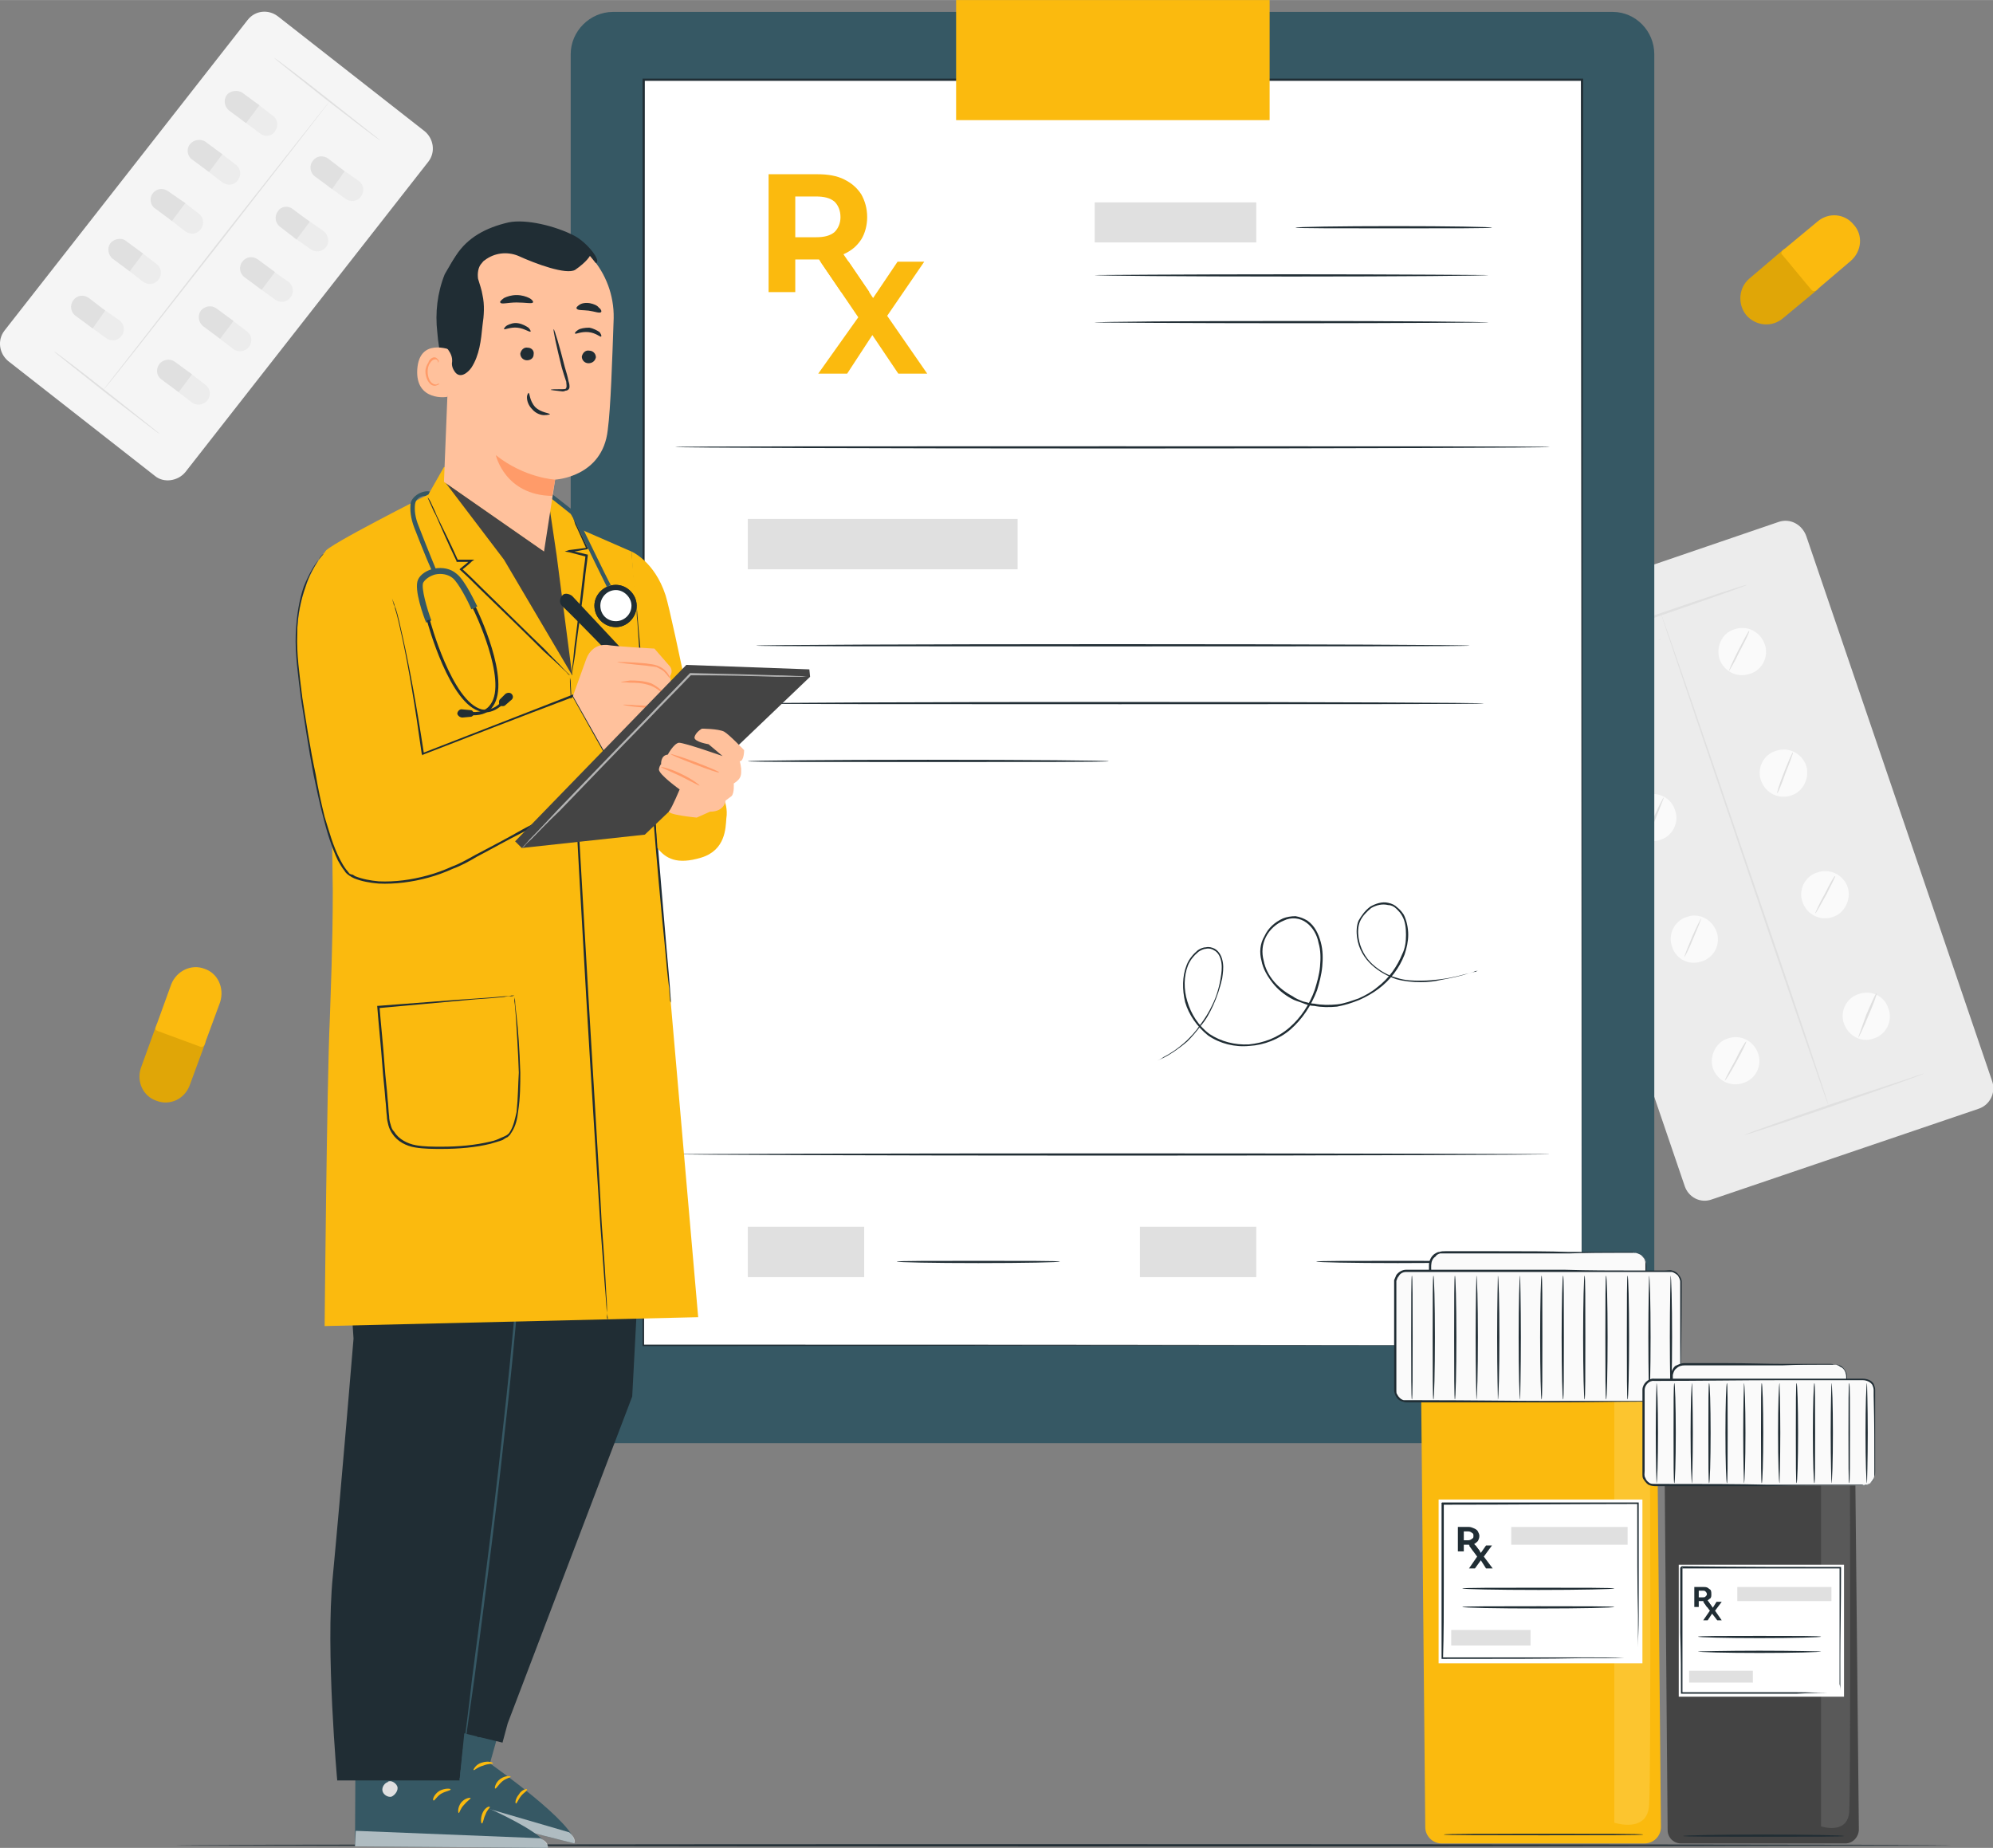 <?xml version="1.0" encoding="UTF-8"?>
<!DOCTYPE svg PUBLIC "-//W3C//DTD SVG 1.0//EN" "http://www.w3.org/TR/2001/REC-SVG-20010904/DTD/svg10.dtd">
<!-- Creator: CorelDRAW X7 -->
<svg xmlns="http://www.w3.org/2000/svg" xml:space="preserve" width="55.361mm" height="51.329mm" version="1.0" style="shape-rendering:geometricPrecision; text-rendering:geometricPrecision; image-rendering:optimizeQuality; fill-rule:evenodd; clip-rule:evenodd"
viewBox="0 0 2689 2493"
 xmlns:xlink="http://www.w3.org/1999/xlink">
 <rect x="0" y="0" width="2689" height="2493" fill="#808080" stroke="none"/>
 <defs>
  <style type="text/css">
   <![CDATA[
    .fil10 {fill:#444444}
    .fil11 {fill:#595959}
    .fil6 {fill:#202D34;fill-rule:nonzero}
    .fil7 {fill:#365864;fill-rule:nonzero}
    .fil16 {fill:#B3B3B3;fill-rule:nonzero}
    .fil4 {fill:#E0A607;fill-rule:nonzero}
    .fil1 {fill:#E0E0E0;fill-rule:nonzero}
    .fil2 {fill:#ECECEC;fill-rule:nonzero}
    .fil0 {fill:whitesmoke;fill-rule:nonzero}
    .fil3 {fill:#FAFAFA;fill-rule:nonzero}
    .fil5 {fill:#FBBA0E;fill-rule:nonzero}
    .fil9 {fill:#FCC52F;fill-rule:nonzero}
    .fil15 {fill:#FF9B69;fill-rule:nonzero}
    .fil14 {fill:#FFC19C;fill-rule:nonzero}
    .fil8 {fill:white;fill-rule:nonzero}
    .fil13 {fill:white;fill-rule:nonzero}
    .fil12 {fill:white;fill-rule:nonzero;fill-opacity:0.6}
   ]]>
  </style>
 </defs>
 <g id="Layer_x0020_1">
  <g id="_2208455182336">
   <g>
    <g>
     <g>
      <g>
       <g>
        <path class="fil0" d="M209 642l-198 -155c-12,-10 -15,-28 -5,-41l328 -419c10,-13 28,-15 41,-5l198 155c12,10 15,28 5,41l-328 419c-10,12 -29,15 -41,5z"/>
       </g>
      </g>
     </g>
     <g>
      <g>
       <g>
        <g>
         <path class="fil1" d="M215 585c0,1 -32,-24 -71,-54 -39,-31 -71,-56 -71,-57 1,0 33,24 72,55 39,31 71,56 70,56z"/>
        </g>
       </g>
      </g>
     </g>
     <g>
      <g>
       <g>
        <g>
         <path class="fil1" d="M513 189c-1,1 -33,-24 -72,-54 -39,-31 -71,-56 -71,-57 1,0 33,24 72,55 39,31 71,56 71,56z"/>
        </g>
       </g>
      </g>
     </g>
     <g>
      <g>
       <g>
        <g>
         <path class="fil1" d="M140 525c0,0 68,-87 152,-195 84,-107 153,-194 153,-194 0,1 -68,88 -152,196 -84,107 -152,194 -153,193z"/>
        </g>
       </g>
      </g>
     </g>
    </g>
    <g>
     <g>
      <g>
       <path class="fil2" d="M328 163l18 -24 22 17c7,5 8,14 3,21 -4,7 -14,8 -20,3l-23 -17z"/>
      </g>
     </g>
     <g>
      <g>
       <path class="fil1" d="M350 142l-18 24 -23 -17c-6,-5 -8,-14 -3,-21 5,-6 15,-7 21,-3l23 17z"/>
      </g>
     </g>
    </g>
    <g>
     <g>
      <g>
       <path class="fil2" d="M444 252l17 -24 23 16c7,5 8,15 3,21 -5,7 -14,8 -21,3l-22 -16z"/>
      </g>
     </g>
     <g>
      <g>
       <path class="fil1" d="M465 231l-17 24 -23 -17c-7,-5 -8,-15 -3,-21 5,-7 14,-8 21,-3l22 17z"/>
      </g>
     </g>
    </g>
    <g>
     <g>
      <g>
       <path class="fil2" d="M278 229l18 -24 22 17c7,5 8,14 3,21 -5,7 -14,8 -21,3l-22 -17z"/>
      </g>
     </g>
     <g>
      <g>
       <path class="fil1" d="M300 208l-18 24 -23 -17c-6,-4 -8,-14 -3,-20 5,-7 15,-8 21,-4l23 17z"/>
      </g>
     </g>
    </g>
    <g>
     <g>
      <g>
       <path class="fil2" d="M396 320l18 -24 23 16c6,5 8,15 3,21 -5,7 -15,8 -21,3l-23 -16z"/>
      </g>
     </g>
     <g>
      <g>
       <path class="fil1" d="M418 299l-18 24 -22 -17c-7,-5 -8,-15 -3,-21 4,-7 14,-8 20,-3l23 17z"/>
      </g>
     </g>
    </g>
    <g>
     <g>
      <g>
       <path class="fil2" d="M228 295l18 -24 22 17c7,5 8,14 3,21 -5,7 -14,8 -21,3l-22 -17z"/>
      </g>
     </g>
     <g>
      <g>
       <path class="fil1" d="M250 274l-18 24 -23 -17c-6,-4 -8,-14 -3,-20 5,-7 14,-8 21,-3l23 16z"/>
      </g>
     </g>
    </g>
    <g>
     <g>
      <g>
       <path class="fil2" d="M349 388l17 -24 23 16c7,5 8,15 3,21 -5,7 -14,8 -21,3l-22 -16z"/>
      </g>
     </g>
     <g>
      <g>
       <path class="fil1" d="M371 367l-18 24 -23 -17c-7,-5 -8,-15 -3,-21 5,-7 14,-8 21,-3l23 17z"/>
      </g>
     </g>
    </g>
    <g>
     <g>
      <g>
       <path class="fil2" d="M171 363l18 -24 22 17c7,5 8,14 3,21 -5,7 -14,8 -21,3l-22 -17z"/>
      </g>
     </g>
     <g>
      <g>
       <path class="fil1" d="M193 342l-18 24 -23 -17c-6,-5 -8,-14 -3,-21 5,-6 15,-8 21,-3l23 17z"/>
      </g>
     </g>
    </g>
    <g>
     <g>
      <g>
       <path class="fil2" d="M293 454l18 -24 22 17c7,5 8,14 3,21 -5,6 -14,8 -21,3l-22 -17z"/>
      </g>
     </g>
     <g>
      <g>
       <path class="fil1" d="M315 433l-18 24 -23 -17c-6,-5 -8,-14 -3,-21 5,-6 14,-8 21,-3l23 17z"/>
      </g>
     </g>
    </g>
    <g>
     <g>
      <g>
       <path class="fil2" d="M121 440l17 -24 23 16c7,5 8,15 3,21 -5,7 -14,8 -21,3l-22 -16z"/>
      </g>
     </g>
     <g>
      <g>
       <path class="fil1" d="M142 419l-17 24 -23 -17c-7,-5 -8,-15 -3,-21 5,-7 14,-8 21,-3l22 17z"/>
      </g>
     </g>
    </g>
    <g>
     <g>
      <g>
       <path class="fil2" d="M237 526l18 -24 22 17c7,5 8,14 3,21 -5,6 -14,8 -21,3l-22 -17z"/>
      </g>
     </g>
     <g>
      <g>
       <path class="fil1" d="M259 505l-18 24 -23 -17c-7,-5 -8,-14 -3,-21 5,-6 14,-8 21,-3l23 17z"/>
      </g>
     </g>
    </g>
   </g>
   <g>
    <g>
     <g>
      <g>
       <path class="fil2" d="M2669 1496l-359 122c-16,6 -32,-3 -37,-18l-251 -736c-5,-15 3,-32 18,-37l360 -123c15,-5 31,3 37,19l251 736c5,15 -3,32 -19,37z"/>
      </g>
     </g>
    </g>
    <g>
     <g>
      <g>
       <path class="fil3" d="M2204 929c6,16 -3,35 -20,40 -16,6 -34,-3 -40,-20 -6,-16 3,-35 20,-40 17,-6 35,3 40,20z"/>
      </g>
     </g>
    </g>
    <g>
     <g>
      <g>
       <path class="fil3" d="M2381 869c6,16 -3,35 -20,40 -17,6 -35,-3 -41,-20 -5,-16 3,-35 20,-40 17,-6 35,3 41,20z"/>
      </g>
     </g>
    </g>
    <g>
     <g>
      <g>
       <path class="fil3" d="M2260 1093c6,16 -3,35 -20,40 -16,6 -35,-3 -40,-20 -6,-16 3,-35 20,-40 16,-6 35,3 40,20z"/>
      </g>
     </g>
    </g>
    <g>
     <g>
      <g>
       <path class="fil3" d="M2437 1033c5,16 -4,35 -20,40 -17,6 -35,-3 -41,-20 -6,-16 3,-35 20,-40 17,-6 35,3 41,20z"/>
      </g>
     </g>
    </g>
    <g>
     <g>
      <g>
       <path class="fil3" d="M2316 1257c6,16 -3,35 -20,40 -17,6 -35,-3 -40,-20 -6,-16 3,-35 20,-40 16,-6 34,3 40,20z"/>
      </g>
     </g>
    </g>
    <g>
     <g>
      <g>
       <path class="fil3" d="M2493 1197c5,16 -4,35 -20,40 -17,6 -35,-3 -41,-20 -6,-16 3,-35 20,-40 17,-6 35,3 41,20z"/>
      </g>
     </g>
    </g>
    <g>
     <g>
      <g>
       <path class="fil3" d="M2372 1421c6,16 -3,35 -20,40 -17,6 -35,-3 -41,-20 -5,-16 4,-35 20,-40 17,-6 35,3 41,20z"/>
      </g>
     </g>
    </g>
    <g>
     <g>
      <g>
       <path class="fil3" d="M2548 1361c6,16 -3,35 -20,40 -16,6 -34,-3 -40,-20 -6,-16 3,-35 20,-40 17,-6 35,3 40,20z"/>
      </g>
     </g>
    </g>
    <g>
     <g>
      <g>
       <g>
        <path class="fil1" d="M2187 912c1,0 -5,12 -12,27 -8,15 -14,27 -15,26 -1,0 5,-12 12,-27 8,-15 15,-27 15,-26z"/>
       </g>
      </g>
     </g>
    </g>
    <g>
     <g>
      <g>
       <g>
        <path class="fil1" d="M2360 851c1,1 -5,13 -13,28 -7,15 -14,26 -14,26 -1,0 5,-13 12,-27 8,-15 14,-27 15,-27z"/>
       </g>
      </g>
     </g>
    </g>
    <g>
     <g>
      <g>
       <g>
        <path class="fil1" d="M2245 1076c0,0 -5,13 -11,28 -7,16 -13,28 -14,28 0,0 5,-13 11,-29 7,-15 13,-28 14,-27z"/>
       </g>
      </g>
     </g>
    </g>
    <g>
     <g>
      <g>
       <g>
        <path class="fil1" d="M2419 1015c1,0 -4,13 -10,28 -5,15 -11,28 -11,27 -1,0 3,-13 9,-28 6,-15 11,-27 12,-27z"/>
       </g>
      </g>
     </g>
    </g>
    <g>
     <g>
      <g>
       <g>
        <path class="fil1" d="M2295 1239c1,0 -4,12 -10,26 -6,15 -12,26 -12,26 -1,-1 4,-12 10,-27 6,-14 12,-25 12,-25z"/>
       </g>
      </g>
     </g>
    </g>
    <g>
     <g>
      <g>
       <g>
        <path class="fil1" d="M2476 1182c1,0 -5,11 -12,25 -8,14 -14,26 -15,25 0,0 5,-12 13,-26 7,-14 13,-25 14,-24z"/>
       </g>
      </g>
     </g>
    </g>
    <g>
     <g>
      <g>
       <g>
        <path class="fil1" d="M2356 1405c1,0 -5,13 -13,27 -8,15 -15,26 -16,26 0,-1 6,-13 14,-27 7,-15 14,-26 15,-26z"/>
       </g>
      </g>
     </g>
    </g>
    <g>
     <g>
      <g>
       <g>
        <path class="fil1" d="M2532 1340c1,0 -4,14 -11,30 -7,17 -13,30 -14,30 0,0 5,-14 11,-31 7,-16 13,-30 14,-29z"/>
       </g>
      </g>
     </g>
    </g>
    <g>
     <g>
      <g>
       <g>
        <path class="fil1" d="M2596 1448c1,1 -53,20 -120,43 -67,23 -122,41 -122,40 0,-1 54,-20 121,-43 67,-22 121,-40 121,-40z"/>
       </g>
      </g>
     </g>
    </g>
    <g>
     <g>
      <g>
       <g>
        <path class="fil1" d="M2357 789c0,1 -54,20 -121,43 -67,22 -121,40 -122,40 0,-1 54,-20 121,-43 67,-23 121,-41 122,-40z"/>
       </g>
      </g>
     </g>
    </g>
    <g>
     <g>
      <g>
       <g>
        <path class="fil1" d="M2239 863c0,0 -1,0 -1,0 0,0 0,0 0,0l0 0c0,0 0,0 0,0l0 0 0 0 0 0 0 0 2 -1 0 0c0,1 0,1 -1,1 -1,0 -1,0 -1,0l0 0 2 -1 0 0 0 0 0 0 0 0 0 0c0,0 0,0 0,0l0 0c0,1 0,1 0,1 0,0 -1,0 -1,0z"/>
       </g>
      </g>
     </g>
    </g>
    <g>
     <g>
      <g>
       <g>
        <path class="fil1" d="M2467 1491c-1,0 -52,-148 -114,-331 -62,-183 -112,-331 -112,-332 1,0 52,148 114,331 63,183 113,332 112,332z"/>
       </g>
      </g>
     </g>
    </g>
   </g>
   <g>
    <g>
     <g>
      <path class="fil4" d="M217 1380l57 21c2,1 4,3 3,6l-21 57c-7,19 -27,28 -45,21 -18,-6 -27,-26 -21,-44l21 -58c1,-3 3,-4 6,-3z"/>
     </g>
    </g>
    <g>
     <g>
      <path class="fil5" d="M270 1412l-57 -21c-3,-1 -4,-3 -3,-5l21 -58c7,-18 27,-28 45,-21 18,6 27,26 21,45l-21 57c-1,3 -4,4 -6,3z"/>
     </g>
    </g>
   </g>
   <g>
    <g>
     <g>
      <path class="fil4" d="M2414 337l39 47c2,1 1,4 0,6l-47 39c-15,13 -37,11 -50,-4 -12,-15 -10,-37 4,-49l47 -40c2,-1 5,-1 7,1z"/>
     </g>
    </g>
    <g>
     <g>
      <path class="fil5" d="M2444 391l-39 -47c-2,-1 -2,-4 0,-6l47 -39c15,-13 37,-11 49,4 13,14 11,36 -4,49l-47 40c-2,1 -4,1 -6,-1z"/>
     </g>
    </g>
   </g>
   <g>
    <g>
     <path class="fil6" d="M2633 2489c0,1 -536,2 -1198,2 -662,0 -1198,-1 -1198,-2 0,0 536,-1 1198,-1 662,0 1198,1 1198,1z"/>
    </g>
   </g>
   <g>
    <path class="fil7" d="M2176 1947l-1349 0c-31,0 -57,-25 -57,-56l0 -1818c0,-31 26,-57 57,-57l1349 0c31,0 56,26 56,57l0 1818c0,31 -25,56 -56,56z"/>
   </g>
   <g>
    <g>
     <g>
      <g>
       <polygon class="fil8" points="2134,1815 868,1815 868,108 2134,108 "/>
      </g>
      <g>
       <g>
        <path class="fil6" d="M2134 1815c0,-12 0,-697 -1,-1707l1 1c-380,0 -811,0 -1266,0l0 0 2 -1c0,636 -1,1226 -1,1707l-1 -1c767,0 1257,1 1266,1 -9,0 -499,0 -1266,1l-1 0 0 -1c0,-481 0,-1071 0,-1707l0 -2 1 0 0 0c455,0 886,0 1266,0l2 0 0 2c-1,1010 -2,1695 -2,1707z"/>
       </g>
      </g>
     </g>
     <g>
      <g>
       <path class="fil5" d="M1135 394l-30 -44 -2 0 -30 0 0 44 -36 0 0 -159 66 0c14,0 26,2 36,7 10,5 17,11 23,20 5,9 8,19 8,31 0,11 -3,22 -8,30 -6,9 -13,15 -24,20l35 51 -38 0zm-9 -122l0 0c-6,-5 -14,-7 -25,-7l-28 0 0 55 28 0c11,0 19,-2 25,-7 5,-5 8,-12 8,-20 0,-9 -3,-16 -8,-21z"/>
      </g>
      <g>
       <polygon class="fil5" points="1212,504 1177,452 1143,504 1104,504 1158,428 1107,353 1145,353 1178,402 1211,353 1247,353 1197,426 1251,504 "/>
      </g>
     </g>
     <g>
      <g>
       <polygon class="fil1" points="1695,327 1477,327 1477,273 1695,273 "/>
      </g>
      <g>
       <g>
        <path class="fil6" d="M2013 307c0,1 -59,1 -132,1 -74,0 -133,0 -133,-1 0,-1 59,-2 133,-2 73,0 132,1 132,2z"/>
       </g>
      </g>
      <g>
       <g>
        <path class="fil6" d="M2008 371c0,1 -119,2 -265,2 -147,0 -266,-1 -266,-2 0,0 119,-1 266,-1 146,0 265,1 265,1z"/>
       </g>
      </g>
      <g>
       <g>
        <path class="fil6" d="M2008 435c0,0 -119,1 -265,1 -147,0 -266,-1 -266,-1 0,-1 119,-2 266,-2 146,0 265,1 265,2z"/>
       </g>
      </g>
     </g>
     <g>
      <g>
       <path class="fil6" d="M2091 603c0,1 -264,2 -590,2 -326,0 -590,-1 -590,-2 0,-1 264,-1 590,-1 326,0 590,0 590,1z"/>
      </g>
     </g>
     <g>
      <g>
       <path class="fil6" d="M2091 1557c0,1 -264,2 -590,2 -326,0 -590,-1 -590,-2 0,0 264,-1 590,-1 326,0 590,1 590,1z"/>
      </g>
     </g>
     <g>
      <polygon class="fil1" points="1373,768 1009,768 1009,700 1373,700 "/>
     </g>
     <g>
      <polygon class="fil1" points="1166,1723 1009,1723 1009,1655 1166,1655 "/>
     </g>
     <g>
      <polygon class="fil1" points="1695,1723 1538,1723 1538,1655 1695,1655 "/>
     </g>
     <g>
      <g>
       <path class="fil6" d="M1430 1702c0,1 -49,2 -110,2 -60,0 -110,-1 -110,-2 0,-1 50,-1 110,-1 61,0 110,0 110,1z"/>
      </g>
     </g>
     <g>
      <g>
       <path class="fil6" d="M1996 1702c0,1 -49,2 -110,2 -61,0 -110,-1 -110,-2 0,-1 49,-1 110,-1 61,0 110,0 110,1z"/>
      </g>
     </g>
     <g>
      <g>
       <path class="fil6" d="M1983 871c0,1 -216,1 -482,1 -266,0 -481,0 -481,-1 0,-1 215,-2 481,-2 266,0 482,1 482,2z"/>
      </g>
     </g>
     <g>
      <g>
       <path class="fil6" d="M2002 949c0,1 -220,1 -491,1 -271,0 -491,0 -491,-1 0,-1 220,-2 491,-2 271,0 491,1 491,2z"/>
      </g>
     </g>
     <g>
      <g>
       <path class="fil6" d="M1496 1027c0,1 -109,1 -244,1 -134,0 -243,0 -243,-1 0,-1 109,-2 243,-2 135,0 244,1 244,2z"/>
      </g>
     </g>
     <g>
      <g>
       <path class="fil6" d="M1994 1309c0,0 -1,1 -3,2 -2,0 -5,1 -9,2 -9,3 -21,6 -38,9 -8,2 -17,3 -27,3 -11,0 -22,-1 -33,-4 -12,-4 -23,-10 -33,-19 -10,-9 -18,-22 -20,-37 -1,-7 -1,-16 2,-23 4,-7 9,-14 16,-19 7,-4 16,-7 24,-5 5,1 9,3 12,6 4,3 7,7 9,10 4,8 6,18 6,27 0,9 -2,18 -5,27 -7,18 -19,34 -35,46 -8,6 -17,11 -26,15 -10,4 -19,7 -30,9 -10,1 -21,1 -31,-1 -6,0 -11,-2 -16,-4 -5,-2 -10,-3 -15,-6 -9,-5 -18,-12 -25,-21 -7,-9 -13,-19 -15,-30 -3,-11 -2,-23 4,-33 5,-11 14,-19 25,-24 5,-2 11,-3 17,-3 6,1 11,3 16,6 10,7 15,18 18,29 3,11 3,22 2,33 -1,11 -4,22 -7,32 -8,21 -20,39 -36,53 -15,13 -36,21 -55,22 -20,2 -40,-3 -56,-14 -15,-12 -26,-28 -31,-45 -4,-17 -4,-35 2,-50 3,-8 9,-15 15,-20 3,-2 7,-4 11,-4 4,-1 8,0 12,2 7,4 10,12 11,19 1,7 0,14 -1,21 -3,13 -7,25 -12,36 -5,11 -10,20 -17,28 -6,8 -12,15 -18,21 -13,11 -24,18 -32,22 -4,2 -7,3 -9,4 -2,1 -3,1 -3,1 0,0 1,0 3,-1 2,-1 5,-2 9,-5 8,-4 19,-11 31,-22 6,-6 12,-12 18,-21 6,-8 12,-17 17,-28 5,-10 9,-23 11,-36 1,-6 2,-13 1,-20 -1,-7 -4,-14 -10,-17 -3,-2 -7,-3 -11,-2 -3,0 -7,2 -10,4 -6,5 -11,11 -14,18 -6,15 -6,33 -1,49 5,17 15,33 30,44 15,10 34,15 53,14 20,-2 39,-9 55,-23 15,-13 27,-31 34,-51 3,-10 6,-20 7,-31 1,-11 1,-22 -2,-32 -2,-11 -8,-21 -16,-27 -9,-7 -21,-8 -31,-3 -10,4 -19,12 -24,22 -5,10 -6,21 -3,32 4,21 20,38 39,48 4,3 9,5 14,7 5,1 10,3 15,3 10,2 21,2 31,1 10,-1 20,-5 29,-8 9,-4 18,-9 25,-15 16,-12 27,-28 34,-45 4,-8 5,-17 5,-26 0,-9 -1,-18 -5,-25 -2,-4 -5,-7 -8,-10 -3,-3 -7,-5 -11,-5 -8,-2 -16,0 -23,4 -6,5 -12,11 -15,18 -3,7 -3,15 -2,22 2,14 9,27 19,36 10,9 21,15 32,18 12,4 23,4 33,4 10,0 19,-1 27,-2 17,-2 29,-6 38,-8 4,-1 7,-2 9,-3 2,0 3,-1 3,-1z"/>
      </g>
     </g>
    </g>
   </g>
   <g>
    <polygon class="fil5" points="1713,162 1290,162 1290,0 1713,0 "/>
   </g>
   <g>
    <g>
     <path class="fil5" d="M2219 2487l-274 0c-12,0 -22,-10 -22,-22l-7 -738 318 0 7 738c0,12 -10,22 -22,22z"/>
    </g>
    <g>
     <path class="fil9" d="M2178 1891l0 568c0,0 45,15 47,-24 3,-40 1,-544 1,-544l-48 0z"/>
    </g>
    <g>
     <g>
      <g>
       <path class="fil3" d="M2204 1690l-258 0c-9,0 -16,7 -16,16l0 17 291 0 0 -17c0,-9 -8,-16 -17,-16z"/>
      </g>
      <g>
       <g>
        <path class="fil6" d="M2204 1690c0,0 1,-1 3,0 2,0 5,1 7,3 3,2 6,6 7,11 1,6 0,12 0,19l1 0 -1 0c-54,1 -157,1 -275,1 -5,0 -11,0 -16,0l-2 0 0 -1c0,-6 0,-11 0,-16 0,-5 2,-11 7,-15 2,-1 4,-3 7,-3 3,-1 5,-1 8,-1 5,0 10,0 15,0 19,0 38,0 56,0 36,0 69,0 96,1 27,0 48,0 64,0 7,0 13,0 17,0 2,0 3,0 5,0 1,0 1,1 1,1 0,0 0,0 -1,0 -2,0 -3,0 -5,0 -4,0 -10,0 -17,0 -16,0 -37,0 -64,1 -27,0 -60,0 -96,0 -18,0 -37,0 -56,0 -5,0 -10,0 -15,0 -3,0 -5,0 -7,0 -3,1 -5,2 -6,4 -9,6 -5,17 -6,28l-1 -2c5,0 11,0 16,0 118,0 221,0 275,1l-1 1c0,-7 0,-13 0,-19 0,-5 -3,-8 -6,-11 -6,-4 -10,-3 -10,-3z"/>
       </g>
      </g>
     </g>
     <g>
      <g>
       <path class="fil3" d="M2253 1891l-356 0c-8,0 -14,-7 -14,-15l0 -146c0,-9 6,-15 14,-15l356 0c8,0 15,6 15,15l0 146c0,8 -7,15 -15,15z"/>
      </g>
      <g>
       <g>
        <path class="fil6" d="M2253 1891c0,0 1,0 3,-1 1,0 4,-1 7,-4 6,-4 4,-16 4,-30 0,-28 0,-68 0,-117 0,-4 0,-7 0,-10 0,-3 -2,-6 -3,-8 -2,-2 -5,-4 -8,-5 -3,0 -7,0 -10,0 -13,0 -28,0 -42,0 -29,0 -60,0 -93,0 -66,0 -138,0 -214,0 -4,0 -8,2 -10,6 -2,2 -2,4 -3,6 0,2 0,4 0,7 0,9 0,18 0,27 0,19 0,37 0,55 0,18 0,35 0,52l0 7c0,2 0,4 1,5 2,4 5,7 9,8 1,0 3,0 5,0l7 0c4,0 8,0 12,0 66,0 125,1 174,1 50,0 90,0 118,0 14,0 24,0 32,0 3,0 6,0 8,1 2,0 3,0 3,0 0,0 -1,0 -3,0 -2,0 -5,0 -8,0 -8,0 -18,0 -32,0 -28,0 -68,1 -118,1 -49,0 -108,0 -174,0 -4,0 -8,0 -12,0l-7 0c-2,0 -4,0 -6,-1 -5,-1 -8,-4 -10,-8 -1,-2 -2,-5 -2,-7l0 -7c0,-17 0,-34 0,-52 0,-18 0,-36 0,-55 0,-9 0,-18 0,-27 0,-3 0,-5 0,-8 1,-2 2,-5 3,-7 3,-4 8,-7 13,-7 76,0 148,0 214,0 33,1 64,1 93,1 14,0 29,0 42,0 4,0 7,-1 10,0 4,1 7,3 9,6 2,2 4,6 4,9 0,3 0,6 0,10 0,49 -1,89 -1,117 0,7 0,13 0,18 0,6 -2,10 -5,13 -3,2 -5,3 -7,4 -2,0 -3,0 -3,0z"/>
       </g>
      </g>
     </g>
     <g>
      <g>
       <path class="fil6" d="M1905 1888c-1,0 -1,-38 -1,-84 0,-46 0,-83 1,-83 1,0 1,37 1,83 0,46 0,84 -1,84z"/>
      </g>
     </g>
     <g>
      <g>
       <path class="fil6" d="M1934 1888c-1,0 -1,-38 -1,-84 0,-46 0,-83 1,-83 1,0 2,37 2,83 0,46 -1,84 -2,84z"/>
      </g>
     </g>
     <g>
      <g>
       <path class="fil6" d="M1963 1888c-1,0 -1,-38 -1,-84 0,-46 0,-83 1,-83 1,0 2,37 2,83 0,46 -1,84 -2,84z"/>
      </g>
     </g>
     <g>
      <g>
       <path class="fil6" d="M1992 1888c0,0 -1,-38 -1,-84 0,-46 1,-83 1,-83 1,0 2,37 2,83 0,46 -1,84 -2,84z"/>
      </g>
     </g>
     <g>
      <g>
       <path class="fil6" d="M2021 1888c0,0 -1,-38 -1,-84 0,-46 1,-83 1,-83 1,0 2,37 2,83 0,46 -1,84 -2,84z"/>
      </g>
     </g>
     <g>
      <g>
       <path class="fil6" d="M2051 1888c-1,0 -2,-38 -2,-84 0,-46 1,-83 2,-83 0,0 1,37 1,83 0,46 -1,84 -1,84z"/>
      </g>
     </g>
     <g>
      <g>
       <path class="fil6" d="M2080 1888c-1,0 -2,-38 -2,-84 0,-46 1,-83 2,-83 1,0 1,37 1,83 0,46 0,84 -1,84z"/>
      </g>
     </g>
     <g>
      <g>
       <path class="fil6" d="M2109 1888c-1,0 -2,-38 -2,-84 0,-46 1,-83 2,-83 1,0 1,37 1,83 0,46 0,84 -1,84z"/>
      </g>
     </g>
     <g>
      <g>
       <path class="fil6" d="M2138 1888c-1,0 -2,-38 -2,-84 0,-46 1,-83 2,-83 1,0 1,37 1,83 0,46 0,84 -1,84z"/>
      </g>
     </g>
     <g>
      <g>
       <path class="fil6" d="M2167 1888c-1,0 -1,-38 -1,-84 0,-46 0,-83 1,-83 1,0 2,37 2,83 0,46 -1,84 -2,84z"/>
      </g>
     </g>
     <g>
      <g>
       <path class="fil6" d="M2196 1888c-1,0 -1,-38 -1,-84 0,-46 0,-83 1,-83 1,0 2,37 2,83 0,46 -1,84 -2,84z"/>
      </g>
     </g>
     <g>
      <g>
       <path class="fil6" d="M2225 1888c0,0 -1,-38 -1,-84 0,-46 1,-83 1,-83 1,0 2,37 2,83 0,46 -1,84 -2,84z"/>
      </g>
     </g>
     <g>
      <g>
       <path class="fil6" d="M2254 1888c0,0 -1,-38 -1,-84 0,-46 1,-83 1,-83 1,0 2,37 2,83 0,46 -1,84 -2,84z"/>
      </g>
     </g>
    </g>
    <g>
     <g>
      <polygon class="fil8" points="2216,2244 1941,2244 1941,2023 2216,2023 "/>
     </g>
     <g>
      <g>
       <path class="fil6" d="M1988 2093l-6 -9 0 0 -7 0 0 9 -8 0 0 -33 15 0c2,0 5,1 7,2 2,1 4,2 5,4 1,2 2,4 2,6 0,3 -1,5 -2,7 -1,1 -3,3 -5,4l8 10 -9 0zm-2 -25l0 0c-1,-1 -3,-2 -5,-2l-6 0 0 12 6 0c2,0 4,-1 5,-2 2,-1 2,-2 2,-4 0,-2 0,-3 -2,-4z"/>
      </g>
      <g>
       <polygon class="fil6" points="2005,2116 1998,2105 1990,2116 1982,2116 1993,2100 1982,2085 1991,2085 1998,2095 2005,2085 2013,2085 2002,2100 2014,2116 "/>
      </g>
     </g>
     <g>
      <polygon class="fil1" points="2196,2084 2039,2084 2039,2060 2196,2060 "/>
     </g>
     <g>
      <g>
       <path class="fil6" d="M2178 2143c0,1 -46,2 -102,2 -57,0 -103,-1 -103,-2 0,-1 46,-1 103,-1 56,0 102,0 102,1z"/>
      </g>
     </g>
     <g>
      <g>
       <path class="fil6" d="M2178 2168c0,1 -46,2 -102,2 -57,0 -103,-1 -103,-2 0,-1 46,-1 103,-1 56,0 102,0 102,1z"/>
      </g>
     </g>
     <g>
      <polygon class="fil1" points="2065,2220 1958,2220 1958,2199 2065,2199 "/>
     </g>
    </g>
    <g>
     <g>
      <path class="fil6" d="M2210 2237c0,0 0,-2 0,-4 0,-3 0,-7 0,-11 0,-10 0,-25 0,-43 -1,-36 -1,-88 -1,-151l1 1c-75,0 -166,1 -264,1 0,0 3,-3 2,-2l0 0 0 0 0 1 0 0 0 1 0 2 0 3 0 7c0,5 0,10 0,14 0,9 0,19 0,28 0,18 0,36 0,53 0,35 0,69 -1,100l-1 -1c78,0 144,0 191,0 23,0 41,0 54,1 6,0 11,0 14,0 2,0 3,0 4,0 1,0 1,0 1,0 0,0 0,0 -1,0 -1,0 -2,0 -4,0 -3,0 -8,0 -14,0 -12,0 -31,0 -54,0 -46,1 -112,1 -191,1l-1 0 0 -1c0,-31 0,-65 0,-100 0,-17 0,-35 0,-53 0,-9 0,-19 0,-28 0,-4 0,-9 0,-14l0 -7 0 -3 0 -2 0 -1 0 0 0 -1 0 0 0 0c-2,1 2,-2 1,-1 98,0 189,0 264,0l1 0 0 1c0,63 0,115 0,152 0,18 -1,32 -1,42 0,5 0,9 0,11 0,3 0,4 0,4z"/>
     </g>
    </g>
    <g>
     <g>
      <path class="fil6" d="M2217 2475c0,1 -60,1 -134,1 -75,0 -135,0 -135,-1 0,-1 60,-1 135,-1 74,0 134,0 134,1z"/>
     </g>
    </g>
   </g>
   <g>
    <g>
     <path class="fil10" d="M2490 2487l-222 0c-10,0 -18,-8 -18,-18l-5 -598 257 0 6 597c0,10 -8,19 -18,19z"/>
    </g>
    <g>
     <path class="fil11" d="M2457 2004l0 460c0,0 36,12 38,-20 2,-32 1,-440 1,-440l-39 0z"/>
    </g>
    <g>
     <g>
      <g>
       <path class="fil3" d="M2475 1841l-203 0c-9,0 -17,7 -17,16l0 10 236 0 0 -10c0,-9 -7,-16 -16,-16z"/>
      </g>
      <g>
       <g>
        <path class="fil6" d="M2475 1841c0,0 0,-1 2,0 2,0 4,0 7,2 2,1 5,4 7,9 1,2 1,5 1,7 0,3 0,5 0,8l0 1 -1 0c-43,1 -125,1 -219,1 -6,0 -11,0 -17,0l-1 0 0 -2c0,-4 0,-8 0,-12 1,-5 3,-9 6,-12 4,-2 8,-4 13,-4 4,0 7,0 11,0 16,0 31,0 45,0 29,0 55,1 76,1 22,0 39,0 51,0 6,0 10,0 14,0 3,0 5,1 5,1 0,0 -2,0 -5,0 -4,0 -8,0 -14,0 -12,0 -29,0 -51,1 -21,0 -47,0 -76,0 -14,0 -29,0 -45,0 -4,0 -7,0 -11,0 -4,0 -8,1 -11,4 -3,2 -4,5 -5,9 0,4 0,8 0,12l-2 -1c6,0 11,0 17,0 94,0 176,0 219,1l0 0c0,-3 0,-5 0,-8 0,-2 0,-5 -1,-7 -1,-4 -4,-7 -7,-8 -5,-4 -8,-3 -8,-3z"/>
       </g>
      </g>
     </g>
     <g>
      <g>
       <path class="fil3" d="M2515 2004l-283 0c-8,0 -15,-7 -15,-15l0 -113c0,-8 7,-15 15,-15l283 0c8,0 14,7 14,15l0 113c0,8 -6,15 -14,15z"/>
      </g>
      <g>
       <g>
        <path class="fil6" d="M2515 2004c-1,-1 3,0 8,-3 2,-2 5,-5 6,-9 0,-2 0,-4 0,-7 0,-2 0,-5 0,-8 0,-22 0,-55 -1,-94 0,-3 0,-5 0,-8 0,-2 -1,-5 -2,-7 -3,-4 -8,-6 -13,-6 -11,0 -22,0 -34,0 -23,0 -48,0 -75,0 -53,0 -111,1 -172,1 -7,-1 -13,6 -13,12 0,8 0,15 0,23 0,15 0,29 0,44 0,14 0,28 0,42 0,4 -1,7 1,10 1,3 3,5 6,7 2,1 5,1 9,1 3,0 6,0 10,0 53,0 100,0 140,1 40,0 72,0 95,0 11,0 20,0 26,0 2,0 5,0 6,0 2,0 3,1 3,1 0,0 -1,0 -3,0 -1,0 -4,0 -6,0 -6,0 -15,0 -26,0 -23,0 -55,0 -95,1 -40,0 -87,0 -140,0 -4,0 -7,0 -10,0 -3,0 -7,0 -11,-2 -3,-2 -5,-5 -7,-8 -1,-2 -1,-4 -1,-6l0 -5c0,-14 0,-28 0,-42 0,-15 0,-29 0,-44 0,-8 0,-15 0,-23 0,-8 8,-16 16,-15 61,0 119,0 172,0 27,0 52,0 75,0 12,0 23,0 34,0 6,0 12,2 15,7 1,3 2,5 2,8 0,3 0,5 0,8 0,39 0,72 0,94 0,3 0,6 0,8 0,3 0,5 -1,7 -1,5 -3,7 -6,9 -2,2 -5,2 -6,3 -2,0 -2,0 -2,0z"/>
       </g>
      </g>
     </g>
     <g>
      <g>
       <path class="fil6" d="M2235 2001c0,0 -1,-30 -1,-68 0,-37 1,-67 1,-67 1,0 2,30 2,67 0,38 -1,68 -2,68z"/>
      </g>
     </g>
     <g>
      <g>
       <path class="fil6" d="M2259 2001c-1,0 -1,-30 -1,-68 0,-37 0,-67 1,-67 1,0 2,30 2,67 0,38 -1,68 -2,68z"/>
      </g>
     </g>
     <g>
      <g>
       <path class="fil6" d="M2283 2001c-1,0 -2,-30 -2,-68 0,-37 1,-67 2,-67 0,0 1,30 1,67 0,38 -1,68 -1,68z"/>
      </g>
     </g>
     <g>
      <g>
       <path class="fil6" d="M2306 2001c-1,0 -1,-30 -1,-68 0,-37 0,-67 1,-67 1,0 2,30 2,67 0,38 -1,68 -2,68z"/>
      </g>
     </g>
     <g>
      <g>
       <path class="fil6" d="M2330 2001c-1,0 -2,-30 -2,-68 0,-37 1,-67 2,-67 1,0 1,30 1,67 0,38 0,68 -1,68z"/>
      </g>
     </g>
     <g>
      <g>
       <path class="fil6" d="M2353 2001c0,0 -1,-30 -1,-68 0,-37 1,-67 1,-67 1,0 2,30 2,67 0,38 -1,68 -2,68z"/>
      </g>
     </g>
     <g>
      <g>
       <path class="fil6" d="M2377 2001c-1,0 -1,-30 -1,-68 0,-37 0,-67 1,-67 1,0 2,30 2,67 0,38 -1,68 -2,68z"/>
      </g>
     </g>
     <g>
      <g>
       <path class="fil6" d="M2401 2001c-1,0 -2,-30 -2,-68 0,-37 1,-67 2,-67 0,0 1,30 1,67 0,38 -1,68 -1,68z"/>
      </g>
     </g>
     <g>
      <g>
       <path class="fil6" d="M2424 2001c-1,0 -1,-30 -1,-68 0,-37 0,-67 1,-67 1,0 2,30 2,67 0,38 -1,68 -2,68z"/>
      </g>
     </g>
     <g>
      <g>
       <path class="fil6" d="M2448 2001c-1,0 -2,-30 -2,-68 0,-37 1,-67 2,-67 1,0 1,30 1,67 0,38 0,68 -1,68z"/>
      </g>
     </g>
     <g>
      <g>
       <path class="fil6" d="M2471 2001c0,0 -1,-30 -1,-68 0,-37 1,-67 1,-67 1,0 2,30 2,67 0,38 -1,68 -2,68z"/>
      </g>
     </g>
     <g>
      <g>
       <path class="fil6" d="M2495 2001c-1,0 -1,-30 -1,-68 0,-37 0,-67 1,-67 1,0 1,30 1,67 0,38 0,68 -1,68z"/>
      </g>
     </g>
     <g>
      <g>
       <path class="fil6" d="M2519 2001c-1,0 -2,-30 -2,-68 0,-37 1,-67 2,-67 0,0 1,30 1,67 0,38 -1,68 -1,68z"/>
      </g>
     </g>
    </g>
    <g>
     <g>
      <polygon class="fil8" points="2488,2289 2265,2289 2265,2111 2488,2111 "/>
     </g>
     <g>
      <g>
       <path class="fil6" d="M2303 2168l-5 -8 0 0 -6 0 0 8 -6 0 0 -27 12 0c2,0 4,0 6,1 1,1 3,2 4,3 1,2 1,4 1,6 0,2 0,3 -1,5 -1,1 -3,2 -4,3l6 9 -7 0zm-2 -21l0 0c-1,-1 -2,-1 -4,-1l-5 0 0 9 5 0c2,0 3,0 4,-1 1,-1 2,-2 2,-3 0,-2 -1,-3 -2,-4z"/>
      </g>
      <g>
       <polygon class="fil6" points="2317,2186 2310,2177 2304,2186 2298,2186 2307,2173 2298,2161 2305,2161 2311,2169 2316,2161 2323,2161 2314,2173 2323,2186 "/>
      </g>
     </g>
     <g>
      <polygon class="fil1" points="2471,2160 2344,2160 2344,2141 2471,2141 "/>
     </g>
     <g>
      <g>
       <path class="fil6" d="M2457 2208c0,1 -37,2 -83,2 -46,0 -83,-1 -83,-2 0,-1 37,-1 83,-1 46,0 83,0 83,1z"/>
      </g>
     </g>
     <g>
      <g>
       <path class="fil6" d="M2457 2228c0,1 -37,2 -83,2 -46,0 -83,-1 -83,-2 0,0 37,-1 83,-1 46,0 83,1 83,1z"/>
      </g>
     </g>
     <g>
      <polygon class="fil1" points="2365,2270 2279,2270 2279,2254 2365,2254 "/>
     </g>
    </g>
    <g>
     <g>
      <path class="fil6" d="M2483 2284c0,0 0,-1 0,-3 0,-2 0,-5 -1,-9 0,-8 0,-20 0,-35 0,-29 0,-71 0,-122l1 1c-61,0 -135,0 -214,0 0,1 3,-2 1,-1l0 0 0 0 0 0 0 1 0 0 0 2 0 3 0 5c0,4 0,8 0,12 0,7 0,15 0,22 0,15 0,29 0,43 0,29 0,56 0,81l-1 -1c63,0 116,0 154,0 19,0 34,1 44,1 5,0 9,0 12,0 1,0 2,0 3,0 0,0 1,0 1,0 0,0 -1,0 -1,0 -1,0 -2,0 -3,0 -3,0 -7,0 -12,0 -10,0 -25,0 -43,1 -38,0 -92,0 -155,0l-1 0 0 -1c0,-25 0,-52 -1,-81 0,-14 0,-28 0,-43 0,-7 0,-15 0,-22 0,-4 0,-8 0,-12l0 -5 0 -3 0 -2 0 0 0 -1 0 0 0 0 0 0c-1,1 2,-2 2,-2 79,1 153,1 214,1l1 0 0 1c0,51 -1,93 -1,123 0,15 0,26 0,34 0,4 0,7 0,9 0,2 0,3 0,3z"/>
     </g>
    </g>
    <g>
     <g>
      <path class="fil6" d="M2488 2477c0,1 -49,1 -109,1 -60,0 -108,0 -108,-1 0,-1 48,-2 108,-2 60,0 109,1 109,2z"/>
     </g>
    </g>
   </g>
   <g>
    <g>
     <g>
      <g>
       <g>
        <g>
         <g>
          <g>
           <g>
            <g>
             <g>
              <g>
               <g>
                <g>
                 <g>
                  <g>
                   <path class="fil7" d="M698 2248l-37 131c0,0 118,83 114,108l-252 -64 49 -208 126 33z"/>
                  </g>
                 </g>
                </g>
               </g>
              </g>
             </g>
            </g>
           </g>
          </g>
         </g>
        </g>
        <g>
         <g>
          <g>
           <g>
            <g>
             <g>
              <g>
               <g>
                <g>
                 <g>
                  <g>
                   <g>
                    <path class="fil1" d="M586 2348c-6,0 -10,5 -10,10 0,6 4,11 9,11 6,0 11,-6 11,-11 0,-5 -6,-11 -11,-10l1 0z"/>
                   </g>
                  </g>
                 </g>
                </g>
               </g>
              </g>
             </g>
            </g>
           </g>
          </g>
         </g>
        </g>
        <g>
         <g>
          <g>
           <g>
            <g>
             <g>
              <g>
               <g>
                <g>
                 <g>
                  <g>
                   <path class="fil12" d="M523 2423l5 -21 240 70c0,0 10,8 7,15l-252 -64z"/>
                  </g>
                 </g>
                </g>
               </g>
              </g>
             </g>
            </g>
           </g>
          </g>
         </g>
        </g>
        <g>
         <g>
          <g>
           <g>
            <g>
             <g>
              <g>
               <g>
                <g>
                 <g>
                  <g>
                   <g>
                    <path class="fil5" d="M665 2379c0,1 -6,0 -13,3 -8,2 -12,7 -13,6 -1,0 3,-8 11,-10 9,-3 16,0 15,1z"/>
                   </g>
                  </g>
                 </g>
                </g>
               </g>
              </g>
             </g>
            </g>
           </g>
          </g>
         </g>
        </g>
        <g>
         <g>
          <g>
           <g>
            <g>
             <g>
              <g>
               <g>
                <g>
                 <g>
                  <g>
                   <g>
                    <path class="fil5" d="M689 2397c0,1 -6,2 -11,6 -6,5 -8,10 -10,10 -1,0 0,-8 7,-13 7,-5 14,-4 14,-3z"/>
                   </g>
                  </g>
                 </g>
                </g>
               </g>
              </g>
             </g>
            </g>
           </g>
          </g>
         </g>
        </g>
        <g>
         <g>
          <g>
           <g>
            <g>
             <g>
              <g>
               <g>
                <g>
                 <g>
                  <g>
                   <g>
                    <path class="fil5" d="M696 2433c-1,0 -1,-6 4,-12 4,-7 11,-8 11,-7 1,2 -4,4 -8,9 -4,5 -6,11 -7,10z"/>
                   </g>
                  </g>
                 </g>
                </g>
               </g>
              </g>
             </g>
            </g>
           </g>
          </g>
         </g>
        </g>
        <g>
         <g>
          <g>
           <g>
            <g>
             <g>
              <g>
               <g>
                <g>
                 <g>
                  <g>
                   <g>
                    <path class="fil6" d="M670 2348c0,1 -6,-2 -13,-3 -7,-2 -13,-1 -13,-2 -1,-1 6,-4 14,-3 9,2 13,7 12,8z"/>
                   </g>
                  </g>
                 </g>
                </g>
               </g>
              </g>
             </g>
            </g>
           </g>
          </g>
         </g>
        </g>
       </g>
      </g>
     </g>
     <g>
      <g>
       <g>
        <g>
         <g>
          <g>
           <g>
            <g>
             <g>
              <g>
               <g>
                <g>
                 <g>
                  <g>
                   <path class="fil7" d="M610 2279l-6 137c0,0 134,52 135,77l-260 -2 1 -214 130 2z"/>
                  </g>
                 </g>
                </g>
               </g>
              </g>
             </g>
            </g>
           </g>
          </g>
         </g>
        </g>
        <g>
         <g>
          <g>
           <g>
            <g>
             <g>
              <g>
               <g>
                <g>
                 <g>
                  <g>
                   <g>
                    <path class="fil1" d="M524 2404c-5,1 -9,7 -8,12 1,5 7,9 12,8 5,-2 10,-9 8,-14 -2,-5 -9,-9 -13,-6l1 0z"/>
                   </g>
                  </g>
                 </g>
                </g>
               </g>
              </g>
             </g>
            </g>
           </g>
          </g>
         </g>
        </g>
        <g>
         <g>
          <g>
           <g>
            <g>
             <g>
              <g>
               <g>
                <g>
                 <g>
                  <g>
                   <path class="fil12" d="M479 2491l1 -21 249 10c0,0 12,5 10,13l-260 -2z"/>
                  </g>
                 </g>
                </g>
               </g>
              </g>
             </g>
            </g>
           </g>
          </g>
         </g>
        </g>
        <g>
         <g>
          <g>
           <g>
            <g>
             <g>
              <g>
               <g>
                <g>
                 <g>
                  <g>
                   <g>
                    <path class="fil5" d="M608 2414c0,2 -6,2 -13,6 -6,4 -9,10 -10,9 -2,0 0,-8 8,-13 8,-4 15,-3 15,-2z"/>
                   </g>
                  </g>
                 </g>
                </g>
               </g>
              </g>
             </g>
            </g>
           </g>
          </g>
         </g>
        </g>
        <g>
         <g>
          <g>
           <g>
            <g>
             <g>
              <g>
               <g>
                <g>
                 <g>
                  <g>
                   <g>
                    <path class="fil5" d="M635 2426c0,1 -5,4 -9,9 -5,5 -6,11 -7,11 -1,0 -2,-7 3,-14 6,-7 13,-7 13,-6z"/>
                   </g>
                  </g>
                 </g>
                </g>
               </g>
              </g>
             </g>
            </g>
           </g>
          </g>
         </g>
        </g>
        <g>
         <g>
          <g>
           <g>
            <g>
             <g>
              <g>
               <g>
                <g>
                 <g>
                  <g>
                   <g>
                    <path class="fil5" d="M650 2460c-1,0 -2,-7 1,-14 3,-7 9,-10 10,-8 0,1 -4,4 -6,10 -3,6 -3,12 -5,12z"/>
                   </g>
                  </g>
                 </g>
                </g>
               </g>
              </g>
             </g>
            </g>
           </g>
          </g>
         </g>
        </g>
        <g>
         <g>
          <g>
           <g>
            <g>
             <g>
              <g>
               <g>
                <g>
                 <g>
                  <g>
                   <g>
                    <path class="fil6" d="M606 2383c-1,1 -6,-1 -14,0 -7,0 -12,2 -13,1 -1,-1 5,-5 13,-6 9,0 15,4 14,5z"/>
                   </g>
                  </g>
                 </g>
                </g>
               </g>
              </g>
             </g>
            </g>
           </g>
          </g>
         </g>
        </g>
       </g>
      </g>
     </g>
     <g>
      <g>
       <g>
        <g>
         <g>
          <g>
           <g>
            <g>
             <g>
              <path class="fil6" d="M449 1276l0 108 28 422c0,0 -17,205 -28,321 -10,100 6,275 6,275l165 0 59 -583 37 -364 64 -165 -331 -14z"/>
             </g>
            </g>
           </g>
          </g>
         </g>
        </g>
       </g>
      </g>
      <g>
       <g>
        <g>
         <g>
          <g>
           <g>
            <g>
             <g>
              <polygon class="fil6" points="884,1295 853,1884 685,2325 678,2351 579,2327 652,1283 "/>
             </g>
            </g>
           </g>
          </g>
         </g>
        </g>
       </g>
      </g>
      <g>
       <g>
        <g>
         <g>
          <g>
           <g>
            <g>
             <g>
              <g>
               <path class="fil7" d="M716 1459c0,0 0,1 0,3 0,2 0,4 0,7 -1,7 -1,16 -1,28 -1,24 -3,58 -5,101 -5,86 -14,204 -29,334 -14,130 -30,248 -41,333 -6,42 -11,76 -14,100 -2,12 -3,21 -4,27 -1,3 -1,6 -1,8 -1,1 -1,2 -1,2 0,0 0,-1 0,-2 1,-2 1,-5 1,-8 1,-6 2,-15 3,-27 4,-24 8,-58 13,-101 11,-85 27,-202 41,-332 15,-130 24,-248 30,-334 2,-43 4,-77 5,-101 1,-12 2,-21 2,-28 0,-3 0,-5 0,-7 0,-2 1,-3 1,-3z"/>
              </g>
             </g>
            </g>
           </g>
          </g>
         </g>
        </g>
       </g>
      </g>
      <g>
       <g>
        <g>
         <g>
          <g>
           <g>
            <g>
             <g>
              <path class="fil7" d="M726 1312c0,5 -4,9 -8,9 -5,0 -9,-4 -9,-9 0,-5 4,-9 9,-9 4,0 8,4 8,9z"/>
             </g>
            </g>
           </g>
          </g>
         </g>
        </g>
       </g>
      </g>
      <g>
       <g>
        <g>
         <g>
          <g>
           <g>
            <g>
             <g>
              <g>
               <path class="fil7" d="M871 1394c0,1 -5,-3 -11,-11 -7,-7 -15,-19 -21,-33 -6,-14 -9,-28 -10,-38 -2,-10 -1,-17 -1,-17 1,0 1,7 3,16 1,10 5,24 11,38 6,13 13,25 19,33 7,8 11,12 10,12z"/>
              </g>
             </g>
            </g>
           </g>
          </g>
         </g>
        </g>
       </g>
      </g>
     </g>
    </g>
    <g>
     <g>
      <path class="fil5" d="M852 744c0,0 31,13 46,59 10,32 58,272 58,272l-67 44 -27 -224 -10 -151z"/>
     </g>
     <g>
      <g>
       <g>
        <path class="fil5" d="M599 630l-21 37c0,0 -139,70 -139,77 0,0 8,264 10,458 0,73 -3,140 -4,173 -4,85 -7,414 -7,414l504 -12 -90 -1033 -71 -31 -9 -18 -33 -27 -140 -38z"/>
       </g>
      </g>
      <g>
       <g>
        <g>
         <path class="fil6" d="M820 1780c0,0 0,-1 0,-2 0,-2 -1,-4 -1,-7 0,-6 0,-14 -1,-25 -1,-22 -3,-54 -6,-93 -4,-79 -11,-188 -18,-307 -7,-120 -13,-229 -18,-307 -2,-40 -4,-71 -5,-94 0,-10 -1,-19 -1,-25 0,-3 -1,-5 -1,-6 0,-2 0,-3 0,-3 0,0 0,1 0,3 0,1 0,3 0,6 0,6 1,15 1,25 1,22 2,54 4,94 4,78 10,187 17,307 7,120 14,228 19,307 3,39 5,71 7,93 1,11 1,19 2,25 0,3 0,5 0,7 0,1 1,2 1,2z"/>
        </g>
       </g>
      </g>
      <g>
       <g>
        <polygon class="fil10" points="739,668 751,749 772,911 680,755 601,651 732,742 733,667 "/>
       </g>
      </g>
      <g>
       <g>
        <g>
         <path class="fil6" d="M577 671c0,0 1,3 3,7 2,4 4,10 8,17 7,16 16,37 28,62l0 1 1 0c6,0 13,0 19,0l-1 -3c-4,4 -9,8 -14,12l-1 1 1 1c9,8 18,17 27,26 33,32 63,61 85,83 11,10 20,18 26,24 3,3 6,5 7,7 2,2 3,2 3,2 0,0 -1,-1 -2,-2 -2,-2 -4,-4 -7,-7 -6,-7 -15,-15 -25,-26 -22,-21 -52,-51 -85,-83 -9,-9 -18,-18 -27,-26l0 2c5,-4 10,-8 14,-12l3 -2 -4 0c-6,0 -13,0 -19,0l1 1c-11,-25 -22,-46 -29,-61 -3,-8 -6,-13 -8,-18 -2,-4 -4,-6 -4,-6z"/>
        </g>
       </g>
      </g>
      <g>
       <g>
        <g>
         <path class="fil6" d="M772 911c0,0 0,-3 1,-10 1,-7 3,-16 4,-27 3,-24 8,-56 12,-91 1,-12 3,-23 4,-33l0 -2 -1 0c-8,-2 -16,-4 -23,-5l0 2c8,-1 16,-3 23,-4l1 0 0 -2c-6,-13 -12,-24 -15,-32 -2,-4 -4,-7 -5,-9 -1,-2 -1,-3 -1,-3 -1,0 0,1 1,3 1,2 2,5 3,9 4,8 9,20 15,33l0 -1c-7,1 -14,2 -23,3l-6 2 6 1c8,2 15,4 23,6l-1 -2c-1,11 -3,22 -4,33 -4,36 -8,68 -11,91 -1,12 -2,21 -3,28 0,7 -1,10 0,10z"/>
        </g>
       </g>
      </g>
      <g>
       <g>
        <g>
         <path class="fil6" d="M694 1343c0,0 -1,0 -4,0 -2,1 -5,1 -9,1 -9,1 -22,2 -37,3 -33,2 -79,6 -134,10l-1 0 0 1c2,26 5,53 7,81 1,15 3,30 4,45 1,7 1,15 2,22 0,4 1,8 2,12 1,4 3,8 5,11 7,11 19,17 31,19 12,2 24,2 36,2 23,0 46,-2 66,-7 6,-2 11,-3 16,-5 2,-1 4,-3 7,-4 1,-1 2,-2 3,-3 1,-1 1,-2 2,-3 6,-9 8,-19 9,-28 3,-19 3,-37 3,-53 -1,-32 -3,-58 -5,-76 -1,-9 -2,-16 -2,-20 0,-3 -1,-4 -1,-6 0,-1 0,-2 0,-2 0,0 0,1 0,2 0,2 0,3 0,6 1,5 1,11 2,20 1,18 3,44 4,76 -1,16 -1,34 -3,53 -2,9 -4,19 -9,27 -2,4 -7,6 -12,8 -4,2 -9,4 -14,5 -21,5 -43,7 -66,7 -12,0 -24,0 -35,-2 -11,-2 -23,-8 -29,-18 -3,-3 -4,-6 -5,-10 -1,-3 -2,-7 -2,-11 -1,-8 -1,-15 -2,-23 -1,-15 -3,-29 -4,-44 -2,-29 -5,-56 -7,-81l-1 2c54,-5 100,-9 132,-12 16,-1 28,-2 37,-3 4,-1 8,-1 10,-1 2,0 4,-1 4,-1z"/>
        </g>
       </g>
      </g>
     </g>
     <g>
      <g>
       <path class="fil6" d="M905 1355c0,0 0,-1 0,-2 0,-1 -1,-2 -1,-4 0,-3 -1,-9 -1,-15 -2,-14 -4,-34 -6,-58 -5,-48 -11,-115 -17,-190 -7,-74 -12,-141 -16,-190 -2,-24 -3,-44 -4,-57 -1,-7 -1,-13 -1,-16 0,-2 0,-3 0,-4 0,-1 0,-2 0,-2 1,16 11,123 24,269 6,74 12,141 16,190 2,24 4,44 5,58 0,6 1,12 1,15 0,2 0,3 0,4 0,1 0,2 0,2z"/>
      </g>
     </g>
     <g>
      <path class="fil5" d="M978 1081c0,0 4,11 2,23 -1,13 -1,43 -34,53 -33,10 -48,1 -59,-13l-4 -60 34 -23 61 20z"/>
     </g>
     <g>
      <g>
       <path class="fil5" d="M441 742c0,0 -53,49 -38,166 14,108 39,258 72,276 33,17 105,9 157,-21 53,-30 205,-110 205,-110l-63 -112 -203 79c0,0 -26,-180 -42,-211l-88 -67z"/>
      </g>
     </g>
     <g>
      <g>
       <g>
        <path class="fil6" d="M529 807c0,0 0,1 1,3 1,2 1,3 2,5 0,1 1,4 2,6 3,9 6,23 10,41 8,36 18,89 28,155l-2 -1c57,-22 126,-49 203,-79l1 0 0 1c20,35 41,73 63,112l1 1 -1 1c-42,22 -86,46 -130,70 -22,11 -43,23 -64,34 -10,6 -21,12 -32,16 -11,5 -22,9 -33,12 -22,6 -45,9 -67,8 -12,-1 -23,-3 -33,-7l-4 -2c-1,-1 -2,-1 -3,-2 -3,-2 -5,-4 -6,-6 -4,-5 -6,-9 -9,-14 -9,-19 -15,-39 -20,-59 -5,-19 -9,-38 -13,-57 -7,-37 -12,-71 -17,-103 -4,-32 -8,-61 -7,-86 1,-26 5,-48 11,-65 7,-17 14,-29 20,-36 2,-4 5,-7 7,-8 1,-2 2,-3 2,-3 0,0 -1,1 -2,3 -2,2 -4,4 -7,8 -5,8 -13,20 -18,37 -6,17 -11,38 -11,64 -1,25 3,54 7,86 5,31 10,66 18,103 3,18 7,37 12,57 6,19 11,39 21,58 2,4 5,9 8,13 2,2 3,4 5,6 1,0 2,1 4,1l3 2c10,4 21,6 32,7 22,1 44,-2 66,-8 11,-3 22,-7 33,-12 11,-4 21,-10 32,-16 21,-11 42,-22 63,-34 45,-24 89,-47 130,-70l0 2c-22,-39 -43,-76 -63,-112l2 1c-77,29 -146,56 -203,78l-1 1 -1 -2c-9,-65 -18,-118 -26,-155 -4,-18 -7,-32 -10,-41 0,-2 -1,-4 -2,-6 0,-2 -1,-3 -1,-4 -1,-3 -1,-4 -1,-4z"/>
       </g>
      </g>
     </g>
     <g>
      <g>
       <g>
        <g>
         <g>
          <g>
           <path class="fil7" d="M584 772l5 -2c0,0 -12,-29 -24,-60 -5,-12 -6,-22 -5,-30 1,-7 7,-11 14,-11l4 -2 2 -4c-10,-2 -24,6 -26,16 -1,9 0,20 5,33 12,31 24,60 25,60z"/>
          </g>
         </g>
        </g>
       </g>
       <g>
        <g>
         <g>
          <path class="fil7" d="M575 840l7 -3c-6,-16 -14,-44 -11,-51 3,-5 9,-9 16,-11 9,-2 18,0 24,5 8,7 21,32 25,42l8 -4c-1,-1 -16,-35 -28,-44 -8,-7 -19,-9 -30,-7 -10,2 -19,8 -22,15 -6,13 8,51 11,58z"/>
         </g>
        </g>
       </g>
       <g>
        <g>
         <g>
          <path class="fil6" d="M655 961c9,0 18,-5 27,-14l-3 -3c-9,11 -19,15 -29,13 -40,-10 -70,-120 -70,-121l-4 1c1,4 31,114 73,123 2,1 4,1 6,1z"/>
         </g>
        </g>
       </g>
      </g>
      <g>
       <g>
        <g>
         <path class="fil6" d="M674 951c2,2 5,2 7,1l8 -7c3,-2 4,-5 2,-8 -2,-3 -6,-3 -9,-1l-8 8c-1,2 -1,5 0,7z"/>
        </g>
       </g>
      </g>
      <g>
       <g>
        <g>
         <g>
          <g>
           <path class="fil6" d="M638 965c13,0 22,-4 27,-12 25,-35 -21,-130 -23,-134l-4 2c1,1 47,97 24,129 -6,9 -16,12 -31,10l-1 4c3,1 6,1 8,1z"/>
          </g>
         </g>
        </g>
       </g>
       <g>
        <g>
         <g>
          <path class="fil6" d="M639 963c0,2 -2,4 -4,4l-11 1c-3,0 -6,-2 -7,-5 0,-3 3,-7 7,-6l11 1c2,0 4,2 4,5z"/>
         </g>
        </g>
       </g>
      </g>
     </g>
     <g>
      <g>
       <g>
        <path class="fil6" d="M802 817c0,16 13,29 29,29 15,0 28,-13 28,-29 0,-15 -13,-28 -28,-28 -16,0 -29,13 -29,28z"/>
       </g>
      </g>
     </g>
     <g>
      <g>
       <g>
        <path class="fil6" d="M802 817c0,16 13,29 29,29 15,0 28,-13 28,-29 0,-15 -13,-28 -28,-28 -16,0 -29,13 -29,28z"/>
       </g>
      </g>
     </g>
     <g>
      <g>
       <g>
        <path class="fil13" d="M810 817c0,12 9,21 21,21 11,0 21,-9 21,-21 0,-11 -10,-21 -21,-21 -12,0 -21,10 -21,21z"/>
       </g>
      </g>
     </g>
     <g>
      <g>
       <g>
        <g>
         <path class="fil7" d="M770 693c3,4 33,67 49,99l5 -3c-3,-4 -46,-94 -49,-99l-32 -25 -1 6 28 22z"/>
        </g>
       </g>
      </g>
     </g>
    </g>
    <g>
     <g>
      <g>
       <g>
        <path class="fil6" d="M758 817c21,20 73,74 73,74l14 -9 -73 -78c-4,-3 -9,-4 -12,-2l0 0c-5,4 -6,11 -2,15z"/>
       </g>
      </g>
      <g>
       <g>
        <g>
         <path class="fil14" d="M773 939l18 -50c4,-11 13,-19 25,-19 1,0 2,0 3,0 10,2 64,5 64,5l20 23c4,4 4,10 1,14l6 42 -12 8 1 30c0,0 -11,7 -15,4 -5,-2 -5,-2 -5,-2l-7 -7 -20 28 -27 16 -52 -92z"/>
        </g>
       </g>
       <g>
        <g>
         <g>
          <path class="fil15" d="M904 915c-1,0 -3,-4 -8,-9 -2,-2 -6,-4 -10,-6 -4,-1 -9,-1 -14,-2 -21,-2 -39,-4 -39,-5 1,0 18,0 39,2 5,1 10,1 15,3 5,2 8,4 11,7 5,5 6,10 6,10z"/>
         </g>
        </g>
       </g>
       <g>
        <g>
         <g>
          <path class="fil15" d="M903 953c-1,0 -1,-4 -5,-11 -3,-6 -10,-13 -20,-17 -11,-4 -21,-4 -28,-4 -7,-1 -12,0 -12,-1 0,0 5,-1 12,-2 7,0 18,0 29,4 10,5 18,13 21,19 3,7 3,12 3,12z"/>
         </g>
        </g>
       </g>
       <g>
        <g>
         <g>
          <path class="fil15" d="M897 989c0,0 -2,-4 -3,-11 0,-4 0,-8 -2,-12 -2,-5 -6,-7 -11,-9 -11,-3 -21,-3 -28,-4 -7,-1 -12,-2 -12,-2 0,-1 5,0 12,0 7,1 18,0 29,3 2,1 5,2 8,4 2,2 3,4 4,6 2,5 2,10 3,13 0,8 1,12 0,12z"/>
         </g>
        </g>
       </g>
      </g>
      <g>
       <g>
        <polygon class="fil10" points="926,897 695,1135 704,1144 870,1126 1093,913 1092,903 "/>
       </g>
      </g>
      <g>
       <g>
        <g>
         <path class="fil16" d="M1092 913c0,0 -1,0 -3,0 -3,0 -6,0 -9,0 -8,0 -19,0 -33,0 -29,-1 -69,-2 -115,-2l1 -1c-18,19 -38,39 -58,60 -47,48 -89,92 -120,124 -16,15 -28,28 -37,37 -4,4 -8,7 -10,10 -2,2 -4,3 -4,3 0,0 1,-1 4,-4 2,-2 5,-6 9,-10 9,-9 21,-22 36,-38 31,-32 73,-76 120,-124 20,-21 40,-41 58,-60l0 0 1 0c46,1 86,2 115,3 14,0 25,1 33,1 4,0 6,1 9,1 2,0 3,0 3,0z"/>
        </g>
       </g>
      </g>
     </g>
     <g>
      <g>
       <g>
        <path class="fil14" d="M947 983c0,0 22,0 30,4 7,4 27,25 27,25 0,0 0,15 -6,15 0,0 1,2 2,10 0,8 1,13 -10,20 0,0 1,13 -3,17 -4,3 -8,6 -8,6 0,0 -1,15 -21,15l-18 8c0,0 -42,-4 -37,-9 4,-5 14,-29 14,-29 0,0 -28,-20 -28,-27 1,-6 3,-7 3,-7 0,0 -1,-12 9,-13 0,0 8,-15 15,-16 8,0 59,18 59,18l-19 -16c0,0 -19,-3 -19,-9 1,-7 10,-12 10,-12z"/>
       </g>
      </g>
      <g>
       <g>
        <g>
         <path class="fil15" d="M944 1060c-1,0 -12,-6 -26,-13 -15,-7 -27,-12 -26,-12 0,-1 13,2 27,9 15,7 25,15 25,16z"/>
        </g>
       </g>
      </g>
      <g>
       <g>
        <g>
         <path class="fil15" d="M970 1042c0,1 -15,-4 -33,-11 -18,-7 -33,-13 -32,-14 0,0 15,4 33,11 18,7 33,13 32,14z"/>
        </g>
       </g>
      </g>
     </g>
    </g>
    <g>
     <g>
      <g>
       <g>
        <g>
         <g>
          <g>
           <g>
            <g>
             <g>
              <g>
               <g>
                <path class="fil6" d="M606 526c-7,-26 -14,-51 -16,-78 -3,-26 0,-53 10,-78 2,-3 15,-28 19,-27 3,0 -6,23 -5,26 13,24 15,53 12,80 -4,27 -11,51 -20,77z"/>
               </g>
              </g>
             </g>
            </g>
           </g>
          </g>
         </g>
         <g>
          <g>
           <path class="fil14" d="M608 425c2,-66 41,-121 107,-118l7 1c61,6 107,59 106,121 -2,57 -4,121 -8,151 -7,64 -71,67 -71,67 0,0 -15,97 -15,97l-135 -94 9 -225z"/>
          </g>
         </g>
         <g>
          <g>
           <g>
            <g>
             <g>
              <g>
               <g>
                <g>
                 <g>
                  <path class="fil15" d="M749 647c0,0 -41,-2 -80,-33 0,0 12,54 76,55l4 -22z"/>
                 </g>
                </g>
               </g>
              </g>
             </g>
            </g>
           </g>
          </g>
         </g>
         <g>
          <g>
           <g>
            <g>
             <g>
              <g>
               <g>
                <g>
                 <g>
                  <g>
                   <g>
                    <g>
                     <g>
                      <g>
                       <g>
                        <path class="fil6" d="M804 482c-1,5 -5,8 -10,8 -5,0 -9,-4 -9,-9 1,-5 5,-9 10,-8 5,0 9,4 9,9z"/>
                       </g>
                      </g>
                     </g>
                    </g>
                   </g>
                  </g>
                 </g>
                </g>
               </g>
              </g>
             </g>
            </g>
           </g>
          </g>
         </g>
         <g>
          <g>
           <g>
            <g>
             <g>
              <g>
               <g>
                <g>
                 <g>
                  <g>
                   <g>
                    <g>
                     <g>
                      <g>
                       <g>
                        <g>
                         <path class="fil6" d="M811 454c-1,1 -7,-5 -17,-6 -10,-1 -17,3 -18,2 -1,-1 1,-3 4,-5 3,-2 9,-3 15,-3 6,1 11,4 14,6 2,3 3,5 2,6z"/>
                        </g>
                       </g>
                      </g>
                     </g>
                    </g>
                   </g>
                  </g>
                 </g>
                </g>
               </g>
              </g>
             </g>
            </g>
           </g>
          </g>
         </g>
         <g>
          <g>
           <g>
            <g>
             <g>
              <g>
               <g>
                <g>
                 <g>
                  <g>
                   <g>
                    <g>
                     <g>
                      <g>
                       <g>
                        <path class="fil6" d="M720 478c0,5 -4,8 -9,8 -5,0 -9,-4 -9,-9 1,-5 5,-9 10,-8 5,0 9,4 8,9z"/>
                       </g>
                      </g>
                     </g>
                    </g>
                   </g>
                  </g>
                 </g>
                </g>
               </g>
              </g>
             </g>
            </g>
           </g>
          </g>
         </g>
         <g>
          <g>
           <g>
            <g>
             <g>
              <g>
               <g>
                <g>
                 <g>
                  <g>
                   <g>
                    <g>
                     <g>
                      <g>
                       <g>
                        <g>
                         <path class="fil6" d="M716 447c-1,2 -8,-4 -18,-5 -9,-1 -17,3 -18,2 0,-1 1,-3 4,-5 4,-2 9,-4 15,-3 6,1 11,4 14,6 3,3 3,5 3,5z"/>
                        </g>
                       </g>
                      </g>
                     </g>
                    </g>
                   </g>
                  </g>
                 </g>
                </g>
               </g>
              </g>
             </g>
            </g>
           </g>
          </g>
         </g>
         <g>
          <g>
           <g>
            <g>
             <g>
              <g>
               <g>
                <g>
                 <g>
                  <g>
                   <g>
                    <g>
                     <g>
                      <g>
                       <g>
                        <path class="fil6" d="M743 526c0,-1 6,-1 16,-1 2,0 5,0 5,-2 1,-2 0,-5 0,-8 -2,-6 -4,-12 -6,-19 -7,-28 -12,-51 -11,-52 1,0 8,23 15,51 2,7 4,13 5,19 1,3 2,7 1,10 -1,2 -3,3 -5,3 -2,1 -3,1 -4,1 -10,-1 -16,-2 -16,-2z"/>
                       </g>
                      </g>
                     </g>
                    </g>
                   </g>
                  </g>
                 </g>
                </g>
               </g>
              </g>
             </g>
            </g>
           </g>
          </g>
         </g>
         <g>
          <g>
           <g>
            <g>
             <g>
              <g>
               <g>
                <g>
                 <g>
                  <g>
                   <g>
                    <g>
                     <g>
                      <g>
                       <g>
                        <path class="fil6" d="M713 530c2,0 1,10 9,19 8,8 20,8 20,10 0,0 -3,1 -8,1 -4,0 -11,-2 -16,-8 -5,-5 -7,-11 -7,-16 0,-4 2,-6 2,-6z"/>
                       </g>
                      </g>
                     </g>
                    </g>
                   </g>
                  </g>
                 </g>
                </g>
               </g>
              </g>
             </g>
            </g>
           </g>
          </g>
         </g>
         <g>
          <g>
           <g>
            <g>
             <g>
              <g>
               <g>
                <g>
                 <g>
                  <g>
                   <g>
                    <path class="fil6" d="M719 408c-1,2 -10,0 -22,0 -12,0 -21,3 -22,0 -1,-1 1,-3 5,-6 4,-2 10,-4 17,-4 7,0 13,2 17,4 4,2 6,5 5,6z"/>
                   </g>
                  </g>
                 </g>
                </g>
               </g>
              </g>
             </g>
            </g>
           </g>
          </g>
         </g>
         <g>
          <g>
           <g>
            <g>
             <g>
              <g>
               <g>
                <g>
                 <g>
                  <g>
                   <g>
                    <path class="fil6" d="M811 421c-2,2 -9,-1 -17,-2 -8,-1 -15,0 -16,-3 -1,-1 1,-3 4,-5 3,-2 8,-3 14,-2 5,1 10,3 12,6 3,2 4,5 3,6z"/>
                   </g>
                  </g>
                 </g>
                </g>
               </g>
              </g>
             </g>
            </g>
           </g>
          </g>
         </g>
         <g>
          <g>
           <g>
            <g>
             <g>
              <g>
               <g>
                <path class="fil14" d="M609 472c-2,0 -43,-17 -46,26 -3,44 41,38 41,37 1,-1 5,-63 5,-63z"/>
               </g>
              </g>
             </g>
            </g>
           </g>
          </g>
         </g>
         <g>
          <g>
           <g>
            <g>
             <g>
              <g>
               <g>
                <g>
                 <path class="fil15" d="M592 517c0,0 0,1 -2,1 -1,1 -3,1 -5,0 -5,-2 -8,-9 -8,-17 0,-4 1,-8 3,-11 2,-3 4,-5 6,-5 3,-1 4,1 5,2 0,1 0,2 0,2 0,0 1,0 1,-2 0,-1 -1,-2 -2,-3 -1,-1 -2,-2 -4,-2 -3,0 -7,3 -8,7 -2,3 -4,7 -4,12 0,8 4,17 10,19 3,1 5,0 7,-1 1,0 2,-1 1,-2z"/>
                </g>
               </g>
              </g>
             </g>
            </g>
           </g>
          </g>
         </g>
         <g>
          <g>
           <g>
            <g>
             <g>
              <g>
               <g>
                <path class="fil6" d="M804 355c8,-3 -12,-28 -29,-37 -25,-13 -65,-23 -89,-18 -30,7 -55,20 -71,45 -16,25 -24,56 -25,86 0,9 0,19 5,27 5,10 16,17 15,30 -1,5 1,10 4,14 7,9 17,1 22,-6 11,-17 13,-37 15,-57 2,-13 3,-28 0,-41 -1,-7 -4,-15 -6,-22 -1,-7 0,-16 5,-21 1,-1 2,-3 4,-4 13,-10 30,-12 45,-6 24,11 65,26 77,19 16,-11 20,-19 20,-19l8 10z"/>
               </g>
              </g>
             </g>
            </g>
           </g>
          </g>
         </g>
        </g>
       </g>
      </g>
     </g>
    </g>
   </g>
  </g>
 </g>
</svg>

